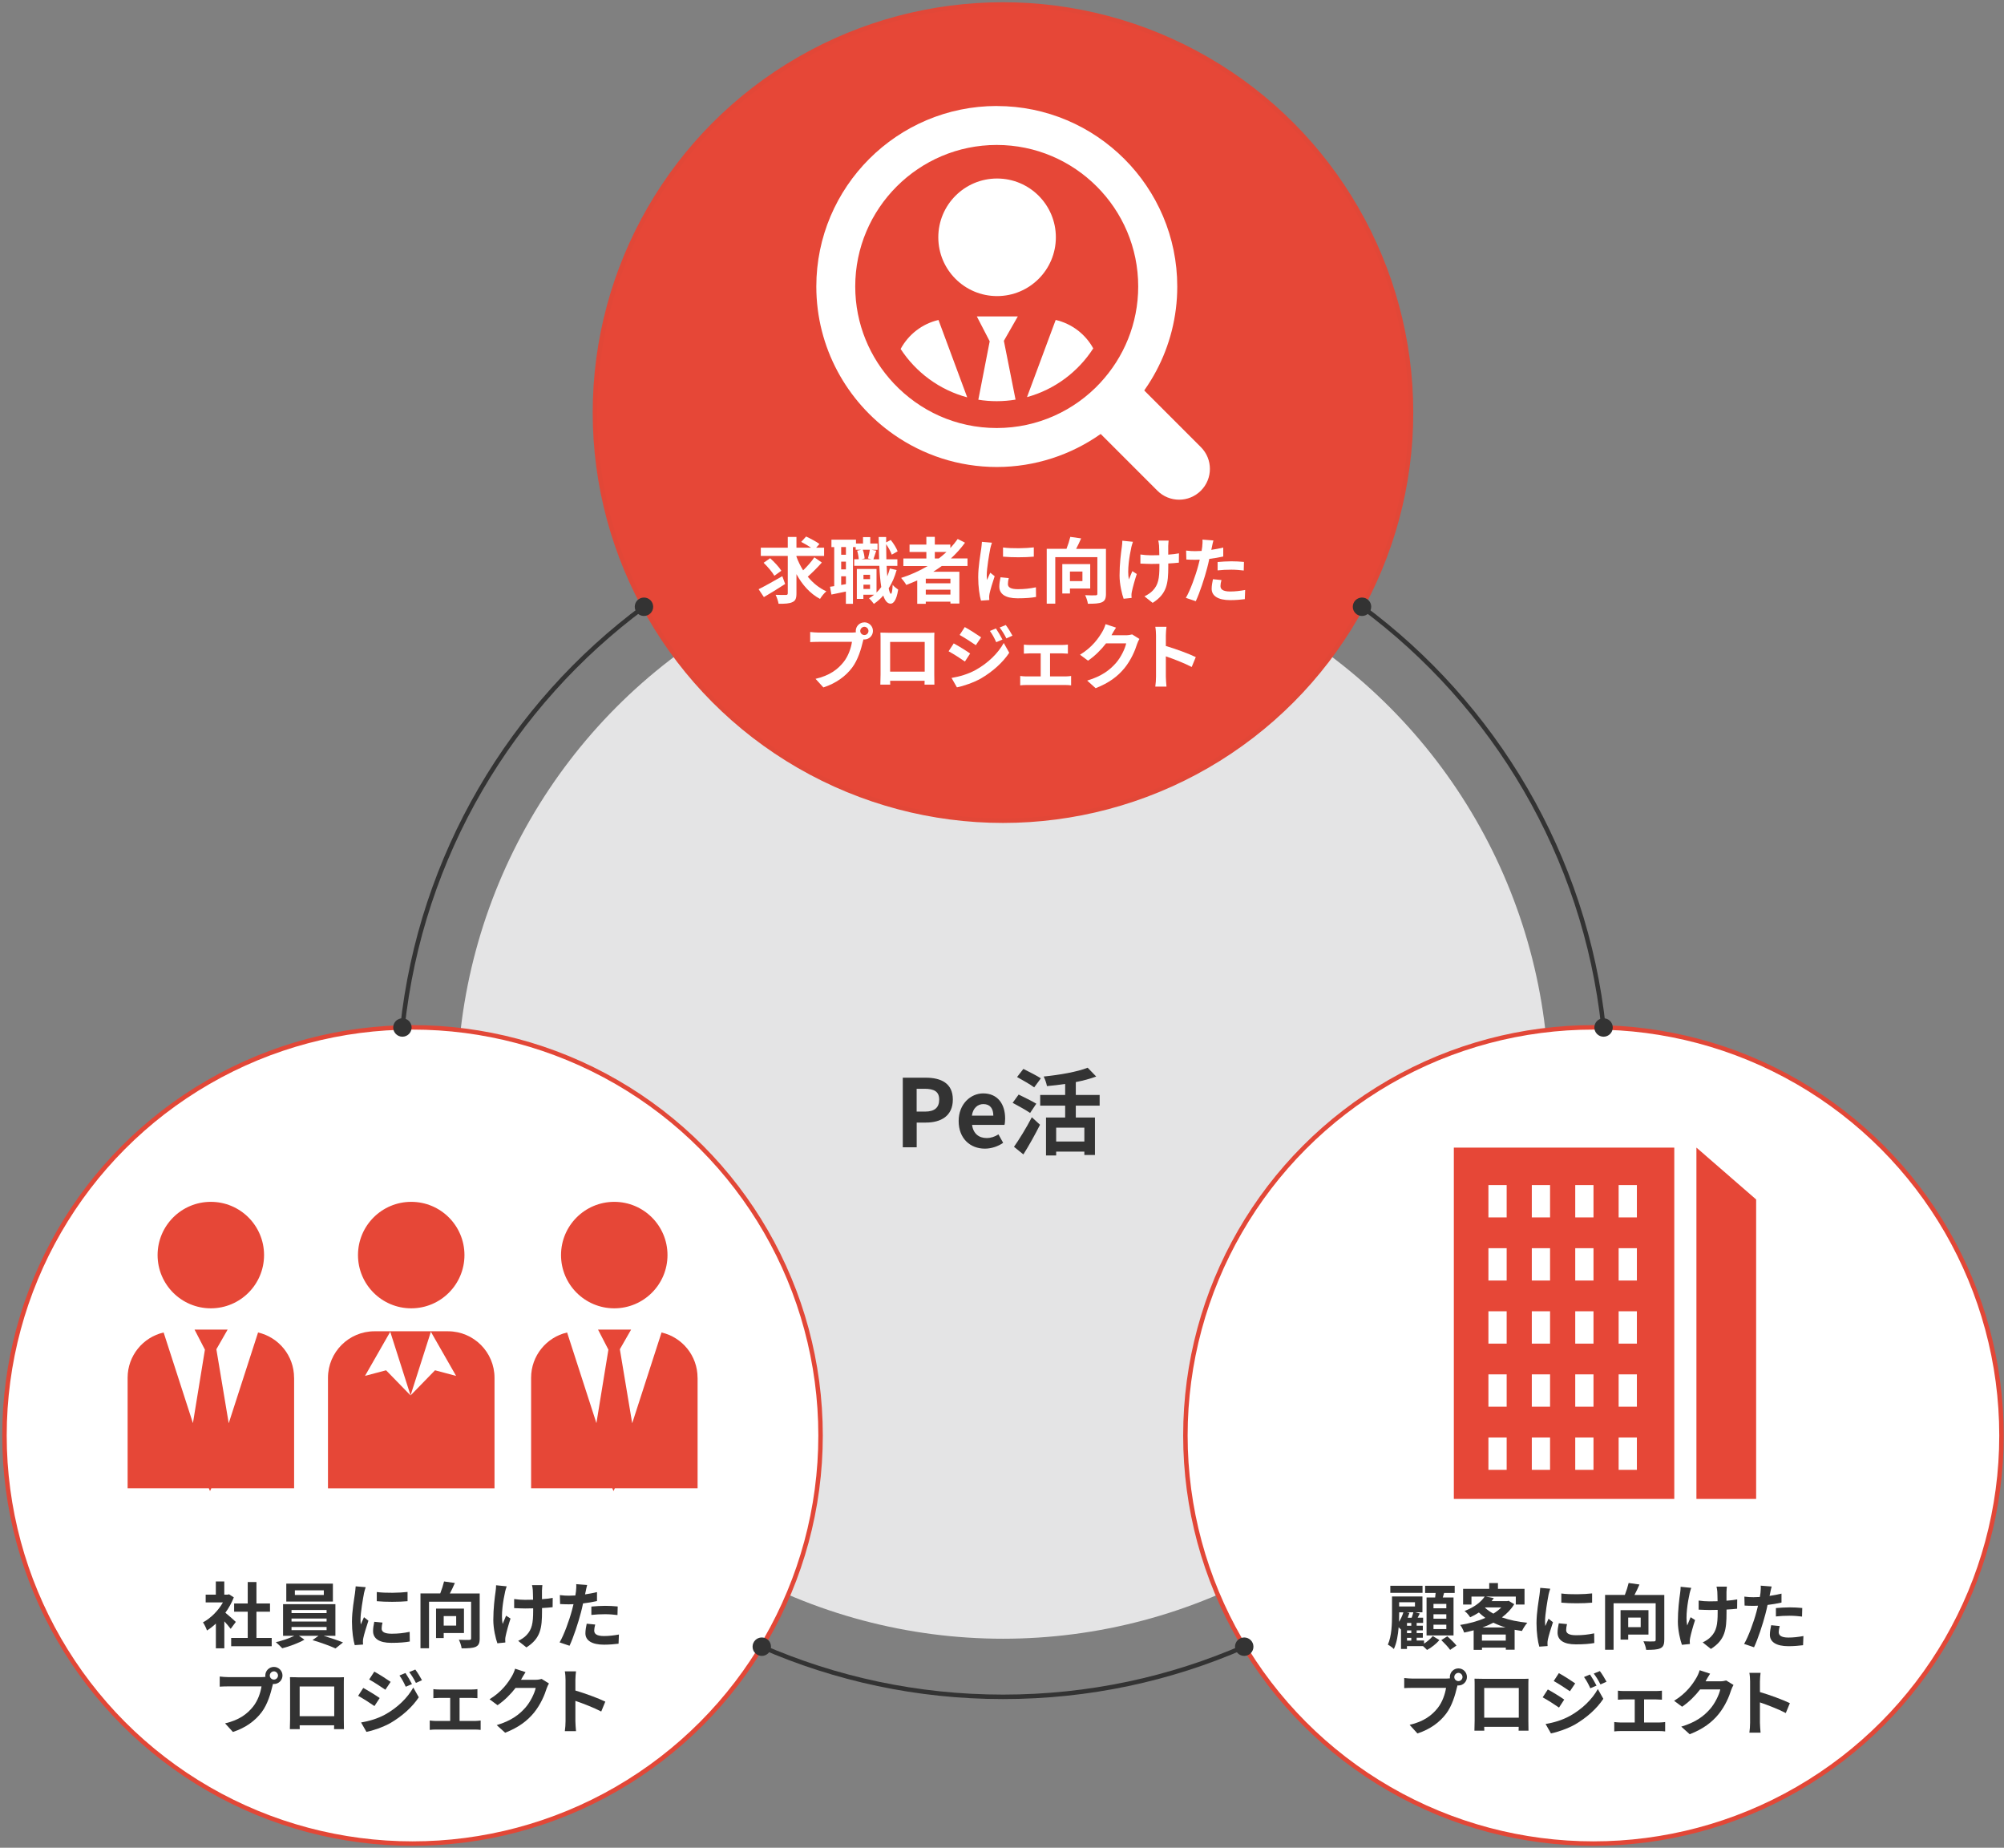 <?xml version="1.0" encoding="UTF-8"?><svg id="_レイヤー_2" xmlns="http://www.w3.org/2000/svg" width="448" height="413" viewBox="0 0 448 413"><rect x="0" y="0" width="448" height="413" fill="#808080" stroke="none"/><defs><style>.cls-1,.cls-2{fill:none;}.cls-3,.cls-4{fill:#E64737;}.cls-5,.cls-6{fill:#fff;}.cls-2{stroke:#333;stroke-linecap:round;stroke-linejoin:round;}.cls-7{fill:#e4e4e5;}.cls-8{fill:#333;}.cls-6,.cls-4{stroke:#e24737;stroke-miterlimit:10;}</style></defs><circle class="cls-7" cx="224.22" cy="244.23" r="122.05"/><circle class="cls-1" cx="224.22" cy="244.23" r="135.04"/><path class="cls-8" d="M201.82,240.88h5.1c3.44,0,6.09,1.22,6.09,4.89s-2.67,5.14-6,5.14h-2.08v5.52h-3.11v-15.56ZM206.79,248.46c2.14,0,3.17-.9,3.17-2.69s-1.13-2.41-3.28-2.41h-1.76v5.1h1.87Z"/><path class="cls-8" d="M214.31,250.56c0-3.8,2.69-6.17,5.48-6.17,3.23,0,4.91,2.37,4.91,5.61,0,.59-.06,1.15-.15,1.43h-7.24c.25,1.93,1.51,2.94,3.25,2.94.97,0,1.81-.29,2.65-.82l1.05,1.89c-1.15.8-2.65,1.3-4.09,1.3-3.3,0-5.86-2.29-5.86-6.17ZM222.06,249.36c0-1.57-.71-2.58-2.23-2.58-1.24,0-2.33.88-2.56,2.58h4.79Z"/><path class="cls-8" d="M230.29,248.77c-.86-.61-2.67-1.6-3.91-2.27l1.34-1.85c1.15.57,3.02,1.47,3.95,2.04l-1.39,2.08ZM226.68,256.33c1.11-1.57,2.73-4.18,3.99-6.61l1.83,1.68c-1.11,2.2-2.44,4.6-3.72,6.63l-2.1-1.7ZM231.19,243.04c-.82-.63-2.6-1.62-3.82-2.31l1.41-1.81c1.18.59,3,1.51,3.91,2.1l-1.49,2.02ZM240.5,247.13v2.65h4.28v8.38h-2.37v-.76h-6.3v.86h-2.27v-8.48h4.28v-2.65h-5.58v-2.39h5.58v-2.46c-1.36.21-2.77.36-4.07.48-.1-.61-.44-1.57-.73-2.14,3.57-.36,7.52-1.05,9.83-1.97l1.91,1.97c-1.34.5-2.92.92-4.56,1.24v2.88h5.33v2.39h-5.33ZM242.41,252.05h-6.3v3.09h6.3v-3.09Z"/><circle class="cls-4" cx="224.22" cy="92.22" r="91.22"/><circle class="cls-6" cx="92.22" cy="320.85" r="91.22"/><circle class="cls-6" cx="356.22" cy="320.85" r="91.22"/><path class="cls-5" d="M175.52,130.53c-1.58,1.02-3.36,2.13-4.75,2.93l-1.18-1.76c1.33-.66,3.39-1.81,5.3-2.91l.64,1.75ZM183.73,125.73c-.96,1.1-2.18,2.3-3.15,3.17,1.14,1.39,2.53,2.53,4.15,3.27-.46.38-1.09,1.15-1.41,1.7-2.24-1.2-3.97-3.15-5.27-5.54v4.29c0,1.12-.21,1.65-.88,1.95-.67.34-1.7.4-3.12.38-.08-.54-.37-1.42-.66-2,.98.05,1.98.03,2.3.03.3,0,.42-.1.42-.38v-8.34h-6.03v-1.84h6.03v-2.4h1.94v2.4h3.27c-.66-.45-1.52-.94-2.21-1.3l1.1-1.2c.96.45,2.3,1.15,2.98,1.67l-.74.83h1.78v1.84h-6.18v.16c.38,1.07.9,2.1,1.49,3.06.9-.86,1.89-1.98,2.51-2.91l1.68,1.17ZM173.11,128.69c-.45-.8-1.52-2.05-2.4-2.9l1.46-1.02c.9.82,2,1.97,2.5,2.8l-1.55,1.12Z"/><path class="cls-5" d="M200.45,127.39c-.43,1.54-1.02,2.91-1.78,4.11.14.77.32,1.2.51,1.22.19,0,.32-.74.38-2,.27.38.96.88,1.23,1.06-.4,2.59-1.15,3.15-1.7,3.15-.72-.02-1.25-.66-1.63-1.82-.62.72-1.33,1.34-2.1,1.87-.21-.32-.75-.95-1.09-1.25.4-.24.78-.51,1.14-.8h-2.4v.93h-1.46v-6.69h4.4v5.27c.38-.37.74-.78,1.06-1.23-.21-1.3-.35-2.9-.43-4.74h-5.62v-1.47h1.01c-.03-.53-.16-1.31-.35-1.91l.93-.22h-1.26v-.59h-.61v12.68h-1.58v-2.74c-1.14.24-2.27.48-3.23.67l-.32-1.74c.29-.03.61-.08.94-.14v-8.72h-.62v-1.66h5.49v.86h1.57v-1.44h1.62v1.44h1.63v1.39h-1.38l1.09.21c-.24.69-.46,1.41-.64,1.92h1.28c-.05-1.52-.08-3.2-.1-4.98h1.67v1.2l1.02-.54c.66.78,1.28,1.83,1.55,2.54l-1.31.74c-.22-.64-.74-1.58-1.26-2.34,0,1.18.02,2.31.05,3.38h2.46v1.47h-2.4c.03.85.08,1.63.14,2.35.22-.56.42-1.15.58-1.76l1.52.34ZM189.11,122.27h-1.06v1.73h1.06v-1.73ZM189.11,125.54h-1.06v1.73h1.06v-1.73ZM189.11,130.55v-1.74h-1.06v1.94l1.06-.19ZM192.87,122.87c.24.61.38,1.42.42,1.95l-.72.18h2.29l-.82-.18c.16-.56.34-1.38.42-1.95h-1.58ZM193.03,128.48v.96h1.47v-.96h-1.47ZM194.5,131.64v-.96h-1.47v.96h1.47Z"/><path class="cls-5" d="M210.53,126.51c-.62.45-1.23.86-1.89,1.28h5.83v7.11h-2v-.42h-5.51v.48h-1.91v-5.23c-.8.35-1.63.71-2.45,1.01-.22-.42-.8-1.18-1.15-1.57,2.1-.66,4.1-1.57,5.94-2.66h-5.44v-1.68h5.14v-1.46h-3.76v-1.65h3.76v-1.73h1.89v1.73h3.47v.78c.61-.66,1.15-1.33,1.65-2.03l1.63.83c-.91,1.26-1.99,2.45-3.15,3.52h3.71v1.68h-5.76ZM212.47,129.35h-5.51v1.02h5.51v-1.02ZM212.47,132.9v-1.09h-5.51v1.09h5.51ZM208.98,124.83h.88c.61-.46,1.18-.94,1.73-1.46h-2.61v1.46Z"/><path class="cls-5" d="M221.36,122.72c-.21,1.07-.77,4.27-.77,5.88,0,.3.02.72.06,1.04.24-.54.5-1.1.72-1.63l.99.78c-.45,1.33-.98,3.07-1.15,3.92-.05.24-.08.59-.08.75,0,.18.02.43.03.66l-1.86.13c-.32-1.1-.62-3.06-.62-5.23,0-2.4.5-5.11.67-6.34.05-.45.14-1.06.16-1.57l2.24.19c-.13.34-.34,1.14-.4,1.42ZM225.32,130.55c0,.71.61,1.14,2.24,1.14,1.42,0,2.61-.13,4.02-.42l.03,2.16c-1.04.19-2.32.3-4.13.3-2.75,0-4.08-.98-4.08-2.62,0-.62.1-1.26.27-2.08l1.84.18c-.13.53-.19.91-.19,1.34ZM231.11,122.35v2.07c-1.97.18-4.87.19-6.88,0v-2.05c1.97.27,5.15.19,6.88-.02Z"/><path class="cls-5" d="M247.24,132.72c0,1.04-.22,1.58-.9,1.89-.67.3-1.7.34-3.14.34-.06-.54-.35-1.41-.62-1.92.94.06,2.02.05,2.34.03.3,0,.4-.08.4-.37v-8.16h-9.41v10.4h-1.91v-12.26h4.42c.34-.86.66-1.87.85-2.67l2.42.34c-.34.8-.74,1.63-1.12,2.34h6.67v10.05ZM239.19,131.54v1.12h-1.71v-6.58h6.24v5.46h-4.53ZM239.19,127.75v2.13h2.79v-2.13h-2.79Z"/><path class="cls-5" d="M252.9,122.4c-.4,1.78-.96,5.14-.53,7.12.21-.5.5-1.26.77-1.86l.99.64c-.46,1.38-.9,2.99-1.09,3.91-.06.24-.1.59-.1.78,0,.16.02.43.03.66l-1.78.18c-.35-.96-.91-3.2-.91-5.19,0-2.62.32-5.09.51-6.39.08-.45.1-.99.11-1.39l2.37.24c-.14.38-.3.96-.38,1.3ZM261.16,121.92v2.05c.9-.06,1.75-.16,2.4-.29l-.02,2.08c-.64.08-1.47.14-2.37.19v.67c0,3.78-.29,6.1-3.49,8.13l-1.84-1.46c.61-.27,1.41-.79,1.86-1.28,1.23-1.28,1.49-2.71,1.49-5.41v-.58c-.61.02-1.2.03-1.79.03-.69,0-1.68-.05-2.46-.08v-2.03c.78.11,1.57.18,2.42.18.58,0,1.2-.02,1.81-.03-.02-.9-.03-1.73-.06-2.16-.03-.4-.11-.85-.18-1.1h2.32c-.05.35-.06.74-.08,1.09Z"/><path class="cls-5" d="M270.92,122.29c-.03.18-.08.38-.13.61.9-.13,1.79-.3,2.67-.51v2c-.96.22-2.05.4-3.12.53-.14.69-.3,1.39-.48,2.05-.58,2.24-1.65,5.51-2.54,7.41l-2.22-.75c.96-1.6,2.18-4.96,2.77-7.2.11-.43.24-.88.34-1.34-.37.02-.72.03-1.06.03-.77,0-1.38-.03-1.94-.06l-.05-2c.82.1,1.36.13,2.02.13.46,0,.94-.02,1.44-.05.06-.35.11-.66.14-.91.06-.59.1-1.25.05-1.62l2.45.19c-.13.43-.27,1.15-.34,1.5ZM272.84,130.98c0,.7.48,1.23,2.19,1.23,1.07,0,2.18-.13,3.33-.34l-.08,2.05c-.9.11-1.98.22-3.26.22-2.69,0-4.15-.93-4.15-2.54,0-.74.16-1.5.29-2.14l1.9.19c-.13.45-.22.98-.22,1.33ZM275.27,125.46c.91,0,1.87.05,2.82.14l-.05,1.92c-.8-.1-1.78-.19-2.75-.19-1.09,0-2.08.05-3.09.16v-1.87c.9-.08,2.05-.16,3.07-.16Z"/><path class="cls-5" d="M193.24,139.1c1.04,0,1.91.86,1.91,1.92s-.86,1.91-1.91,1.91c-.06,0-.14,0-.21-.02-.05.18-.08.34-.13.48-.37,1.57-1.06,4.05-2.4,5.83-1.44,1.92-3.59,3.51-6.43,4.43l-1.75-1.92c3.17-.74,4.98-2.13,6.27-3.76,1.06-1.33,1.67-3.14,1.87-4.51h-7.44c-.74,0-1.5.03-1.9.06v-2.26c.46.06,1.38.13,1.9.13h7.41c.22,0,.58-.02.91-.06-.02-.1-.03-.19-.03-.3,0-1.06.86-1.92,1.92-1.92ZM193.24,141.94c.5,0,.91-.42.91-.91s-.42-.93-.91-.93-.93.42-.93.93.42.91.93.91Z"/><path class="cls-5" d="M198.51,141.44h8.8c.4,0,1.01,0,1.58-.03-.03.48-.03,1.07-.03,1.55v7.84c0,.62.03,2.16.03,2.22h-2.21s.02-.4.02-.86h-7.71c.02.45.02.82.02.86h-2.21c0-.08.05-1.47.05-2.24v-7.83c0-.45,0-1.1-.03-1.55.66.02,1.26.03,1.7.03ZM198.99,150.12h7.73v-6.64h-7.73v6.64Z"/><path class="cls-5" d="M216.88,146.07l-1.17,1.79c-.91-.64-2.58-1.71-3.65-2.29l1.15-1.76c1.09.58,2.85,1.68,3.67,2.26ZM218.16,149.72c2.72-1.52,4.96-3.71,6.23-6l1.23,2.18c-1.47,2.22-3.75,4.24-6.35,5.76-1.63.91-3.94,1.71-5.35,1.97l-1.2-2.1c1.79-.3,3.71-.85,5.44-1.81ZM219.33,142.45l-1.18,1.76c-.9-.62-2.56-1.7-3.62-2.29l1.15-1.76c1.06.58,2.82,1.7,3.65,2.29ZM224.1,142.95l-1.39.59c-.46-1.01-.83-1.7-1.41-2.51l1.34-.56c.45.67,1.09,1.74,1.46,2.48ZM226.34,142.08l-1.36.61c-.51-1.01-.91-1.63-1.5-2.43l1.36-.56c.5.64,1.12,1.68,1.5,2.38Z"/><path class="cls-5" d="M230.15,144.16h7.33c.38,0,.87-.03,1.25-.08v2.02c-.4-.03-.88-.06-1.25-.06h-2.74v5.15h3.49c.43,0,.88-.06,1.22-.1v2.1c-.35-.06-.95-.08-1.22-.08h-8.85c-.38,0-.88.02-1.31.08v-2.1c.42.05.91.1,1.31.1h3.27v-5.15h-2.5c-.34,0-.91.03-1.26.06v-2.02c.35.06.91.08,1.26.08Z"/><path class="cls-5" d="M248.53,141.91s-.03.05-.05.08h3.22c.5,0,1.02-.08,1.39-.19l1.63,1.01c-.18.3-.4.75-.53,1.15-.43,1.42-1.34,3.55-2.79,5.35-1.52,1.86-3.46,3.33-6.47,4.51l-1.89-1.7c3.28-.98,5.06-2.37,6.45-3.95,1.09-1.25,2.02-3.17,2.27-4.37h-4.5c-1.07,1.39-2.46,2.8-4.03,3.87l-1.79-1.33c2.8-1.71,4.19-3.78,4.99-5.15.24-.4.58-1.14.72-1.68l2.34.77c-.37.56-.79,1.28-.98,1.63Z"/><path class="cls-5" d="M258.43,142.02c0-.56-.05-1.36-.16-1.92h2.5c-.06.56-.14,1.26-.14,1.92v2.37c2.14.62,5.22,1.76,6.69,2.48l-.91,2.21c-1.65-.86-4.05-1.79-5.78-2.38v4.53c0,.46.08,1.58.14,2.24h-2.5c.1-.64.16-1.6.16-2.24v-9.2Z"/><path class="cls-8" d="M51.57,364.07c-.34-.45-.88-1.09-1.42-1.68v6.03h-1.89v-5.52c-.64.59-1.31,1.12-1.99,1.54-.16-.51-.61-1.44-.9-1.81,1.75-.94,3.43-2.62,4.47-4.47h-3.86v-1.73h2.27v-2.95h1.89v2.95h.72l.34-.08,1.07.69c-.48,1.22-1.12,2.37-1.89,3.43.77.62,2,1.73,2.34,2.05l-1.15,1.55ZM60.74,366.1v1.86h-9.06v-1.86h3.7v-5.86h-3.04v-1.84h3.04v-4.79h1.95v4.79h3.03v1.84h-3.03v5.86h3.41Z"/><path class="cls-8" d="M72.39,365.64c1.5.45,3.19,1.02,4.29,1.47l-1.68,1.34c-1.23-.58-3.44-1.36-5.14-1.86l1.34-.96h-4.37l1.23.86c-1.3.75-3.35,1.52-4.96,1.92-.35-.4-1.01-.99-1.44-1.36,1.39-.3,3.04-.88,4.13-1.42h-2.51v-7.07h11.7v7.07h-2.59ZM74.42,357.97h-10.42v-4h10.42v4ZM65.17,360.55h7.84v-.69h-7.84v.69ZM65.17,362.44h7.84v-.67h-7.84v.67ZM65.17,364.36h7.84v-.7h-7.84v.7ZM72.39,355.46h-6.47v1.04h6.47v-1.04Z"/><path class="cls-8" d="M81.36,356.19c-.21,1.07-.77,4.27-.77,5.87,0,.3.02.72.06,1.04.24-.54.5-1.1.72-1.63l.99.78c-.45,1.33-.98,3.07-1.15,3.92-.05.24-.08.59-.08.75,0,.18.02.43.03.66l-1.86.13c-.32-1.1-.62-3.06-.62-5.23,0-2.4.5-5.11.67-6.34.05-.45.14-1.06.16-1.57l2.24.19c-.13.34-.34,1.14-.4,1.42ZM85.32,364.02c0,.7.61,1.14,2.24,1.14,1.42,0,2.61-.13,4.02-.42l.03,2.16c-1.04.19-2.32.3-4.13.3-2.75,0-4.08-.98-4.08-2.63,0-.62.1-1.26.27-2.08l1.84.18c-.13.53-.19.91-.19,1.34ZM91.11,355.83v2.06c-1.97.18-4.87.19-6.88,0v-2.05c1.97.27,5.15.19,6.88-.02Z"/><path class="cls-8" d="M107.24,366.2c0,1.04-.22,1.58-.9,1.89-.67.3-1.7.34-3.14.34-.06-.54-.35-1.41-.62-1.92.95.06,2.02.05,2.34.03.3,0,.4-.08.4-.37v-8.16h-9.41v10.4h-1.91v-12.26h4.42c.34-.86.66-1.87.85-2.67l2.42.34c-.34.8-.74,1.63-1.12,2.34h6.67v10.05ZM99.19,365.01v1.12h-1.71v-6.58h6.24v5.46h-4.53ZM99.19,361.22v2.13h2.79v-2.13h-2.79Z"/><path class="cls-8" d="M112.9,355.87c-.4,1.78-.96,5.14-.53,7.12.21-.5.5-1.26.77-1.86l.99.64c-.46,1.38-.9,2.99-1.09,3.91-.06.24-.1.59-.1.78,0,.16.02.43.03.66l-1.78.18c-.35-.96-.91-3.2-.91-5.19,0-2.62.32-5.09.51-6.39.08-.45.1-.99.11-1.39l2.37.24c-.14.38-.3.96-.38,1.3ZM121.16,355.39v2.05c.9-.06,1.75-.16,2.4-.29l-.02,2.08c-.64.08-1.47.14-2.37.19v.67c0,3.78-.29,6.1-3.49,8.13l-1.84-1.46c.61-.27,1.41-.78,1.86-1.28,1.23-1.28,1.49-2.71,1.49-5.41v-.58c-.61.02-1.2.03-1.79.03-.69,0-1.68-.05-2.46-.08v-2.03c.78.11,1.57.18,2.42.18.58,0,1.2-.02,1.81-.03-.02-.9-.03-1.73-.06-2.16-.03-.4-.11-.85-.18-1.1h2.32c-.05.35-.06.74-.08,1.09Z"/><path class="cls-8" d="M130.92,355.76c-.03.18-.08.38-.13.61.9-.13,1.79-.3,2.67-.51v2c-.96.22-2.05.4-3.12.53-.14.69-.3,1.39-.48,2.05-.58,2.24-1.65,5.51-2.54,7.41l-2.22-.75c.96-1.6,2.18-4.96,2.77-7.2.11-.43.24-.88.34-1.34-.37.02-.72.03-1.06.03-.77,0-1.38-.03-1.94-.06l-.05-2c.82.1,1.36.13,2.02.13.46,0,.94-.02,1.44-.05.06-.35.11-.66.14-.91.06-.59.1-1.25.05-1.62l2.45.19c-.13.43-.27,1.15-.34,1.5ZM132.84,364.45c0,.7.48,1.23,2.19,1.23,1.07,0,2.18-.13,3.33-.34l-.08,2.05c-.9.11-1.98.22-3.26.22-2.69,0-4.15-.93-4.15-2.54,0-.74.16-1.5.29-2.15l1.9.19c-.13.45-.22.98-.22,1.33ZM135.27,358.93c.91,0,1.87.05,2.82.14l-.05,1.92c-.8-.1-1.78-.19-2.75-.19-1.09,0-2.08.05-3.09.16v-1.87c.9-.08,2.05-.16,3.07-.16Z"/><path class="cls-8" d="M61.24,372.58c1.04,0,1.91.86,1.91,1.92s-.86,1.9-1.91,1.9c-.06,0-.14,0-.21-.02-.05.18-.08.34-.13.48-.37,1.57-1.06,4.05-2.4,5.83-1.44,1.92-3.59,3.51-6.43,4.43l-1.75-1.92c3.17-.74,4.98-2.13,6.27-3.76,1.06-1.33,1.67-3.14,1.87-4.51h-7.44c-.74,0-1.5.03-1.9.06v-2.26c.46.06,1.38.13,1.9.13h7.41c.22,0,.58-.02.91-.06-.02-.1-.03-.19-.03-.3,0-1.06.86-1.92,1.92-1.92ZM61.24,375.41c.5,0,.91-.42.91-.91s-.42-.93-.91-.93-.93.42-.93.93.42.91.93.91Z"/><path class="cls-8" d="M66.51,374.91h8.8c.4,0,1.01,0,1.58-.03-.03.48-.03,1.07-.03,1.55v7.84c0,.62.03,2.16.03,2.22h-2.21s.02-.4.02-.86h-7.71c.02.45.02.82.02.86h-2.21c0-.08.05-1.47.05-2.24v-7.83c0-.45,0-1.1-.03-1.55.66.02,1.26.03,1.7.03ZM66.99,383.59h7.73v-6.64h-7.73v6.64Z"/><path class="cls-8" d="M84.88,379.54l-1.17,1.79c-.91-.64-2.58-1.71-3.65-2.29l1.15-1.76c1.09.58,2.85,1.68,3.67,2.26ZM86.16,383.19c2.72-1.52,4.96-3.71,6.23-6l1.23,2.18c-1.47,2.22-3.75,4.24-6.35,5.76-1.63.91-3.94,1.71-5.35,1.97l-1.2-2.1c1.79-.3,3.71-.85,5.44-1.81ZM87.33,375.92l-1.18,1.76c-.9-.62-2.56-1.7-3.62-2.29l1.15-1.76c1.06.58,2.82,1.7,3.65,2.29ZM92.1,376.42l-1.39.59c-.46-1.01-.83-1.7-1.41-2.51l1.34-.56c.45.67,1.09,1.74,1.46,2.48ZM94.34,375.55l-1.36.61c-.51-1.01-.91-1.63-1.5-2.43l1.36-.56c.5.64,1.12,1.68,1.5,2.39Z"/><path class="cls-8" d="M98.15,377.63h7.33c.38,0,.87-.03,1.25-.08v2.02c-.4-.03-.88-.06-1.25-.06h-2.74v5.15h3.49c.43,0,.88-.06,1.22-.1v2.1c-.35-.06-.95-.08-1.22-.08h-8.85c-.38,0-.88.02-1.31.08v-2.1c.42.05.91.1,1.31.1h3.26v-5.15h-2.5c-.34,0-.91.03-1.26.06v-2.02c.35.06.91.08,1.26.08Z"/><path class="cls-8" d="M116.53,375.38s-.03.05-.05.08h3.22c.5,0,1.02-.08,1.39-.19l1.63,1.01c-.18.3-.4.75-.53,1.15-.43,1.42-1.34,3.55-2.79,5.35-1.52,1.86-3.46,3.33-6.47,4.51l-1.89-1.7c3.28-.98,5.06-2.37,6.45-3.95,1.09-1.25,2.02-3.17,2.27-4.37h-4.5c-1.07,1.39-2.46,2.8-4.03,3.87l-1.79-1.33c2.8-1.71,4.19-3.78,4.99-5.15.24-.4.58-1.14.72-1.68l2.34.77c-.37.56-.78,1.28-.98,1.63Z"/><path class="cls-8" d="M126.43,375.49c0-.56-.05-1.36-.16-1.92h2.5c-.06.56-.14,1.26-.14,1.92v2.37c2.15.62,5.22,1.76,6.69,2.48l-.91,2.21c-1.65-.86-4.05-1.79-5.78-2.38v4.53c0,.46.08,1.58.14,2.24h-2.5c.1-.64.16-1.6.16-2.24v-9.2Z"/><path class="cls-8" d="M318.35,367.38c.75-.48,1.52-1.15,1.94-1.7l1.5.9c-.7.82-1.82,1.71-2.77,2.21-.22-.24-.58-.58-.9-.86h-3.59v.64h-1.33v-4.39l-.03.03c-.11-.13-.3-.32-.5-.5-.13,1.7-.43,3.52-1.07,4.87-.27-.3-.98-.8-1.34-.98.86-1.94.93-4.67.93-6.64v-4.13h6.8v3.54h-1.6l1.01.27-.48.94h1.22v1.17h-1.44v.62h1.38v1.04h-1.38v.61h1.38v1.04h-1.38v.62h1.65v.69ZM318.01,356.02h-7.2v-1.57h7.2v1.57ZM312.78,360.97c0,.46,0,.99-.03,1.54.4-.64.75-1.36.98-2.13h-.94v.59ZM312.78,358.13v.94h3.54v-.94h-3.54ZM315.08,360.52c-.11.35-.24.72-.38,1.07h.88c.14-.4.29-.85.38-1.22h-1.47l.59.14ZM315.5,362.76h-.96v.62h.96v-.62ZM315.5,364.42h-.96v.61h.96v-.61ZM314.54,366.7h.96v-.62h-.96v.62ZM320.83,357.06c.05-.34.08-.67.11-1.01h-2.35v-1.6h6.61v1.6h-2.37c-.1.35-.19.69-.29,1.01h2.4v8.48h-6.03v-8.48h1.92ZM323.33,358.5h-2.87v.98h2.87v-.98ZM323.33,360.81h-2.87v.99h2.87v-.99ZM323.33,363.14h-2.87v.98h2.87v-.98ZM323.55,365.75c.69.59,1.6,1.47,2.05,2.06l-1.42.96c-.42-.61-1.28-1.52-1.97-2.18l1.34-.85Z"/><path class="cls-8" d="M338.51,358.56c-.69,1.15-1.63,2.11-2.75,2.95,1.66.59,3.6.99,5.67,1.2-.4.45-.94,1.3-1.2,1.84-.56-.08-1.1-.18-1.63-.27v4.45h-1.97v-.46h-5.33v.5h-1.86v-4.37c-.7.19-1.41.35-2.13.5-.16-.51-.56-1.3-.88-1.7,1.95-.3,3.92-.83,5.62-1.58-.51-.37-.99-.77-1.44-1.2-.59.38-1.23.74-1.95,1.07-.26-.45-.85-1.12-1.26-1.41,2.23-.85,3.7-2.03,4.5-3.22h-2.95v1.78h-1.87v-3.51h5.84v-1.3h1.95v1.3h5.94v3.51h-1.95v-1.78h-6.69l1.78.35c-.16.22-.34.45-.51.67h3.49l.32-.08,1.28.77ZM336.62,366.7v-1.36h-5.33v1.36h5.33ZM336.59,363.77c-.98-.29-1.89-.66-2.74-1.07-.77.4-1.6.77-2.46,1.07h5.2ZM331.98,359.36c.53.48,1.15.93,1.87,1.31.67-.42,1.28-.88,1.76-1.38h-3.55l-.08.06Z"/><path class="cls-8" d="M346.17,356.53c-.21,1.07-.77,4.27-.77,5.87,0,.3.02.72.06,1.04.24-.54.5-1.1.72-1.63l.99.78c-.45,1.33-.98,3.07-1.15,3.92-.05.24-.08.59-.08.75,0,.18.02.43.03.66l-1.86.13c-.32-1.1-.62-3.06-.62-5.23,0-2.4.5-5.11.67-6.34.05-.45.14-1.06.16-1.57l2.24.19c-.13.34-.34,1.14-.4,1.42ZM350.12,364.36c0,.7.61,1.14,2.24,1.14,1.42,0,2.61-.13,4.02-.42l.03,2.16c-1.04.19-2.32.3-4.13.3-2.75,0-4.08-.98-4.08-2.63,0-.62.1-1.26.27-2.08l1.84.18c-.13.53-.19.91-.19,1.34ZM355.92,356.16v2.06c-1.97.18-4.87.19-6.88,0v-2.05c1.97.27,5.15.19,6.88-.02Z"/><path class="cls-8" d="M372.05,366.54c0,1.04-.22,1.58-.9,1.89-.67.3-1.7.34-3.14.34-.06-.54-.35-1.41-.62-1.92.94.06,2.02.05,2.34.03.3,0,.4-.08.4-.37v-8.16h-9.41v10.4h-1.9v-12.26h4.42c.34-.86.66-1.87.85-2.67l2.42.34c-.34.8-.74,1.63-1.12,2.34h6.67v10.05ZM363.99,365.35v1.12h-1.71v-6.58h6.24v5.46h-4.53ZM363.99,361.56v2.13h2.79v-2.13h-2.79Z"/><path class="cls-8" d="M377.71,356.21c-.4,1.78-.96,5.14-.53,7.12.21-.5.5-1.26.77-1.86l.99.64c-.46,1.38-.9,2.99-1.09,3.91-.06.24-.1.59-.1.78,0,.16.02.43.03.66l-1.78.18c-.35-.96-.91-3.2-.91-5.19,0-2.62.32-5.09.51-6.39.08-.45.1-.99.11-1.39l2.37.24c-.14.38-.3.96-.38,1.3ZM385.96,355.73v2.05c.9-.06,1.74-.16,2.4-.29l-.02,2.08c-.64.08-1.47.14-2.37.19v.67c0,3.78-.29,6.1-3.49,8.13l-1.84-1.46c.61-.27,1.41-.78,1.86-1.28,1.23-1.28,1.49-2.71,1.49-5.41v-.58c-.61.02-1.2.03-1.79.03-.69,0-1.68-.05-2.46-.08v-2.03c.78.11,1.57.18,2.42.18.58,0,1.2-.02,1.81-.03-.02-.9-.03-1.73-.06-2.16-.03-.4-.11-.85-.18-1.1h2.32c-.05.35-.06.74-.08,1.09Z"/><path class="cls-8" d="M395.72,356.1c-.03.18-.08.38-.13.61.9-.13,1.79-.3,2.67-.51v2c-.96.22-2.05.4-3.12.53-.14.69-.3,1.39-.48,2.05-.58,2.24-1.65,5.51-2.54,7.41l-2.22-.75c.96-1.6,2.18-4.96,2.77-7.2.11-.43.24-.88.34-1.34-.37.02-.72.03-1.06.03-.77,0-1.38-.03-1.94-.06l-.05-2c.82.1,1.36.13,2.02.13.46,0,.94-.02,1.44-.05.06-.35.11-.66.14-.91.06-.59.1-1.25.05-1.62l2.45.19c-.13.43-.27,1.15-.34,1.5ZM397.64,364.79c0,.7.48,1.23,2.19,1.23,1.07,0,2.18-.13,3.33-.34l-.08,2.05c-.9.11-1.99.22-3.27.22-2.69,0-4.15-.93-4.15-2.54,0-.74.16-1.5.29-2.15l1.91.19c-.13.45-.22.98-.22,1.33ZM400.08,359.27c.91,0,1.87.05,2.82.14l-.05,1.92c-.8-.1-1.78-.19-2.75-.19-1.09,0-2.08.05-3.09.16v-1.87c.9-.08,2.05-.16,3.07-.16Z"/><path class="cls-8" d="M326.04,372.91c1.04,0,1.9.86,1.9,1.92s-.86,1.9-1.9,1.9c-.06,0-.14,0-.21-.02-.05.18-.08.34-.13.48-.37,1.57-1.06,4.05-2.4,5.83-1.44,1.92-3.58,3.51-6.43,4.43l-1.74-1.92c3.17-.74,4.98-2.13,6.27-3.76,1.06-1.33,1.66-3.14,1.87-4.51h-7.44c-.74,0-1.5.03-1.91.06v-2.26c.46.06,1.38.13,1.91.13h7.41c.22,0,.58-.02.91-.06-.02-.1-.03-.19-.03-.3,0-1.06.86-1.92,1.92-1.92ZM326.04,375.75c.5,0,.91-.42.91-.91s-.42-.93-.91-.93-.93.42-.93.93.42.91.93.91Z"/><path class="cls-8" d="M331.32,375.25h8.8c.4,0,1.01,0,1.58-.03-.03.48-.03,1.07-.03,1.55v7.84c0,.62.03,2.16.03,2.22h-2.21s.02-.4.02-.86h-7.71c.02.45.02.82.02.86h-2.21c0-.08.05-1.47.05-2.24v-7.83c0-.45,0-1.1-.03-1.55.66.02,1.26.03,1.7.03ZM331.8,383.93h7.73v-6.64h-7.73v6.64Z"/><path class="cls-8" d="M349.69,379.88l-1.17,1.79c-.91-.64-2.58-1.71-3.65-2.29l1.15-1.76c1.09.58,2.85,1.68,3.67,2.26ZM350.97,383.53c2.72-1.52,4.96-3.71,6.23-6l1.23,2.18c-1.47,2.22-3.75,4.24-6.36,5.76-1.63.91-3.94,1.71-5.35,1.97l-1.2-2.1c1.79-.3,3.71-.85,5.44-1.81ZM352.14,376.26l-1.18,1.76c-.9-.62-2.56-1.7-3.62-2.29l1.15-1.76c1.06.58,2.82,1.7,3.65,2.29ZM356.91,376.76l-1.39.59c-.46-1.01-.83-1.7-1.41-2.51l1.34-.56c.45.67,1.09,1.74,1.46,2.48ZM359.15,375.89l-1.36.61c-.51-1.01-.91-1.63-1.5-2.43l1.36-.56c.5.64,1.12,1.68,1.5,2.39Z"/><path class="cls-8" d="M362.95,377.97h7.33c.38,0,.86-.03,1.25-.08v2.02c-.4-.03-.88-.06-1.25-.06h-2.74v5.15h3.49c.43,0,.88-.06,1.22-.1v2.1c-.35-.06-.94-.08-1.22-.08h-8.85c-.38,0-.88.02-1.31.08v-2.1c.42.05.91.1,1.31.1h3.27v-5.15h-2.5c-.34,0-.91.03-1.26.06v-2.02c.35.06.91.08,1.26.08Z"/><path class="cls-8" d="M381.34,375.72s-.03.05-.05.08h3.22c.5,0,1.02-.08,1.39-.19l1.63,1.01c-.18.3-.4.75-.53,1.15-.43,1.42-1.34,3.55-2.79,5.35-1.52,1.86-3.46,3.33-6.47,4.51l-1.89-1.7c3.28-.98,5.06-2.37,6.45-3.95,1.09-1.25,2.02-3.17,2.27-4.37h-4.5c-1.07,1.39-2.46,2.8-4.03,3.87l-1.79-1.33c2.8-1.71,4.19-3.78,4.99-5.15.24-.4.58-1.14.72-1.68l2.34.77c-.37.56-.79,1.28-.98,1.63Z"/><path class="cls-8" d="M391.24,375.83c0-.56-.05-1.36-.16-1.92h2.5c-.06.56-.14,1.26-.14,1.92v2.37c2.14.62,5.22,1.76,6.69,2.48l-.91,2.21c-1.65-.86-4.05-1.79-5.78-2.38v4.53c0,.46.08,1.58.14,2.24h-2.5c.1-.64.16-1.6.16-2.24v-9.2Z"/><path class="cls-2" d="M170.3,368.06c16.52,7.2,34.75,11.21,53.93,11.21s37.41-4,53.93-11.21"/><path class="cls-2" d="M143.96,135.62c-29.56,21.88-49.87,55.54-54,94.04"/><path class="cls-2" d="M358.48,229.66c-4.13-38.5-24.44-72.16-54-94.04"/><circle class="cls-8" cx="89.96" cy="229.66" r="2.06"/><circle class="cls-8" cx="170.3" cy="368.06" r="2.06"/><circle class="cls-8" cx="143.96" cy="135.62" r="2.06"/><circle class="cls-8" cx="304.48" cy="135.62" r="2.06"/><circle class="cls-8" cx="358.48" cy="229.66" r="2.06"/><circle class="cls-8" cx="278.15" cy="368.06" r="2.06"/><circle class="cls-3" cx="47.13" cy="280.53" r="11.9"/><path class="cls-3" d="M65.74,307.95c0-4.94-3.44-9.06-8.05-10.12l-6.56,20.29-2.76-16.54,2.52-4.4h-7.4l2.32,4.49-2.68,16.42-6.55-20.26c-4.61,1.06-8.05,5.19-8.05,10.12v24.71h18.16l.26.62.29-.62h18.51v-24.71Z"/><circle class="cls-3" cx="137.32" cy="280.53" r="11.9"/><path class="cls-3" d="M155.94,307.95c0-4.94-3.44-9.06-8.05-10.12l-6.56,20.29-2.76-16.54,2.52-4.4h-7.4l2.32,4.49-2.68,16.42-6.55-20.26c-4.61,1.06-8.05,5.19-8.05,10.12v24.71h18.16l.26.62.29-.62h18.51v-24.71Z"/><circle class="cls-3" cx="91.93" cy="280.53" r="11.9"/><path class="cls-3" d="M100.15,297.56h-16.43c-5.74,0-10.4,4.66-10.4,10.4v24.71h37.23v-24.71c0-5.74-4.66-10.4-10.4-10.4ZM97.25,306.28l-5.47,5.62-5.47-5.62-4.71,1.25,5.64-9.86,4.54,14.23,4.54-14.23,5.64,9.86-4.71-1.25Z"/><circle class="cls-5" cx="222.9" cy="53.04" r="13.14"/><path class="cls-5" d="M216.22,88.81l-6.42-17.29c-3.66.85-6.72,3.25-8.46,6.48,3.42,5.24,8.69,9.16,14.88,10.81Z"/><path class="cls-5" d="M236,71.52l-6.41,17.24c6.17-1.69,11.42-5.63,14.81-10.89-1.74-3.17-4.78-5.52-8.4-6.36Z"/><path class="cls-5" d="M227.55,70.72h-9.18l2.88,5.57-2.54,13.05c1.34.22,2.71.33,4.11.33s2.84-.12,4.21-.35l-2.61-13.14,3.12-5.46Z"/><path class="cls-5" d="M222.83,23.69c-22.25,0-40.34,18.1-40.34,40.34,0,13.69,6.86,25.8,17.32,33.1,6.54,4.56,14.47,7.25,23.03,7.25s16.6-2.72,23.16-7.34c10.38-7.31,17.18-19.37,17.18-33,0-22.25-18.1-40.34-40.34-40.34ZM245.99,85.55c-5.78,6.22-14.02,10.12-23.16,10.12s-17.25-3.84-23.03-9.98c-5.33-5.66-8.61-13.28-8.61-21.66,0-17.44,14.19-31.63,31.63-31.63s31.63,14.19,31.63,31.63c0,8.3-3.22,15.87-8.47,21.52Z"/><path class="cls-5" d="M250.33,82.51h13.76v24.93c0,3.8-3.08,6.88-6.88,6.88h0c-3.8,0-6.88-3.08-6.88-6.88v-24.93h0Z" transform="translate(5.75 210.71) rotate(-45)"/><path class="cls-3" d="M325.01,335.03h49.28v-78.52h-49.28v78.52ZM361.85,264.88h4.08v7.23h-4.08v-7.23ZM361.85,278.99h4.08v7.23h-4.08v-7.23ZM361.85,293.09h4.08v7.23h-4.08v-7.23ZM361.85,307.19h4.08v7.23h-4.08v-7.23ZM361.85,321.3h4.08v7.23h-4.08v-7.23ZM352.15,264.88h4.08v7.23h-4.08v-7.23ZM352.15,278.99h4.08v7.23h-4.08v-7.23ZM352.15,293.09h4.08v7.23h-4.08v-7.23ZM352.15,307.19h4.08v7.23h-4.08v-7.23ZM352.15,321.3h4.08v7.23h-4.08v-7.23ZM342.44,264.88h4.08v7.23h-4.08v-7.23ZM342.44,278.99h4.08v7.23h-4.08v-7.23ZM342.44,293.09h4.08v7.23h-4.08v-7.23ZM342.44,307.19h4.08v7.23h-4.08v-7.23ZM342.44,321.3h4.08v7.23h-4.08v-7.23ZM332.74,264.88h4.08v7.23h-4.08v-7.23ZM332.74,278.99h4.08v7.23h-4.08v-7.23ZM332.74,293.09h4.08v7.23h-4.08v-7.23ZM332.74,307.19h4.08v7.23h-4.08v-7.23ZM332.74,321.3h4.08v7.23h-4.08v-7.23Z"/><polygon class="cls-3" points="379.24 256.5 379.24 335.03 392.59 335.03 392.59 268.1 379.24 256.5"/><rect id="_x3C_スライス_x3E_" class="cls-1" width="448" height="413"/></svg>